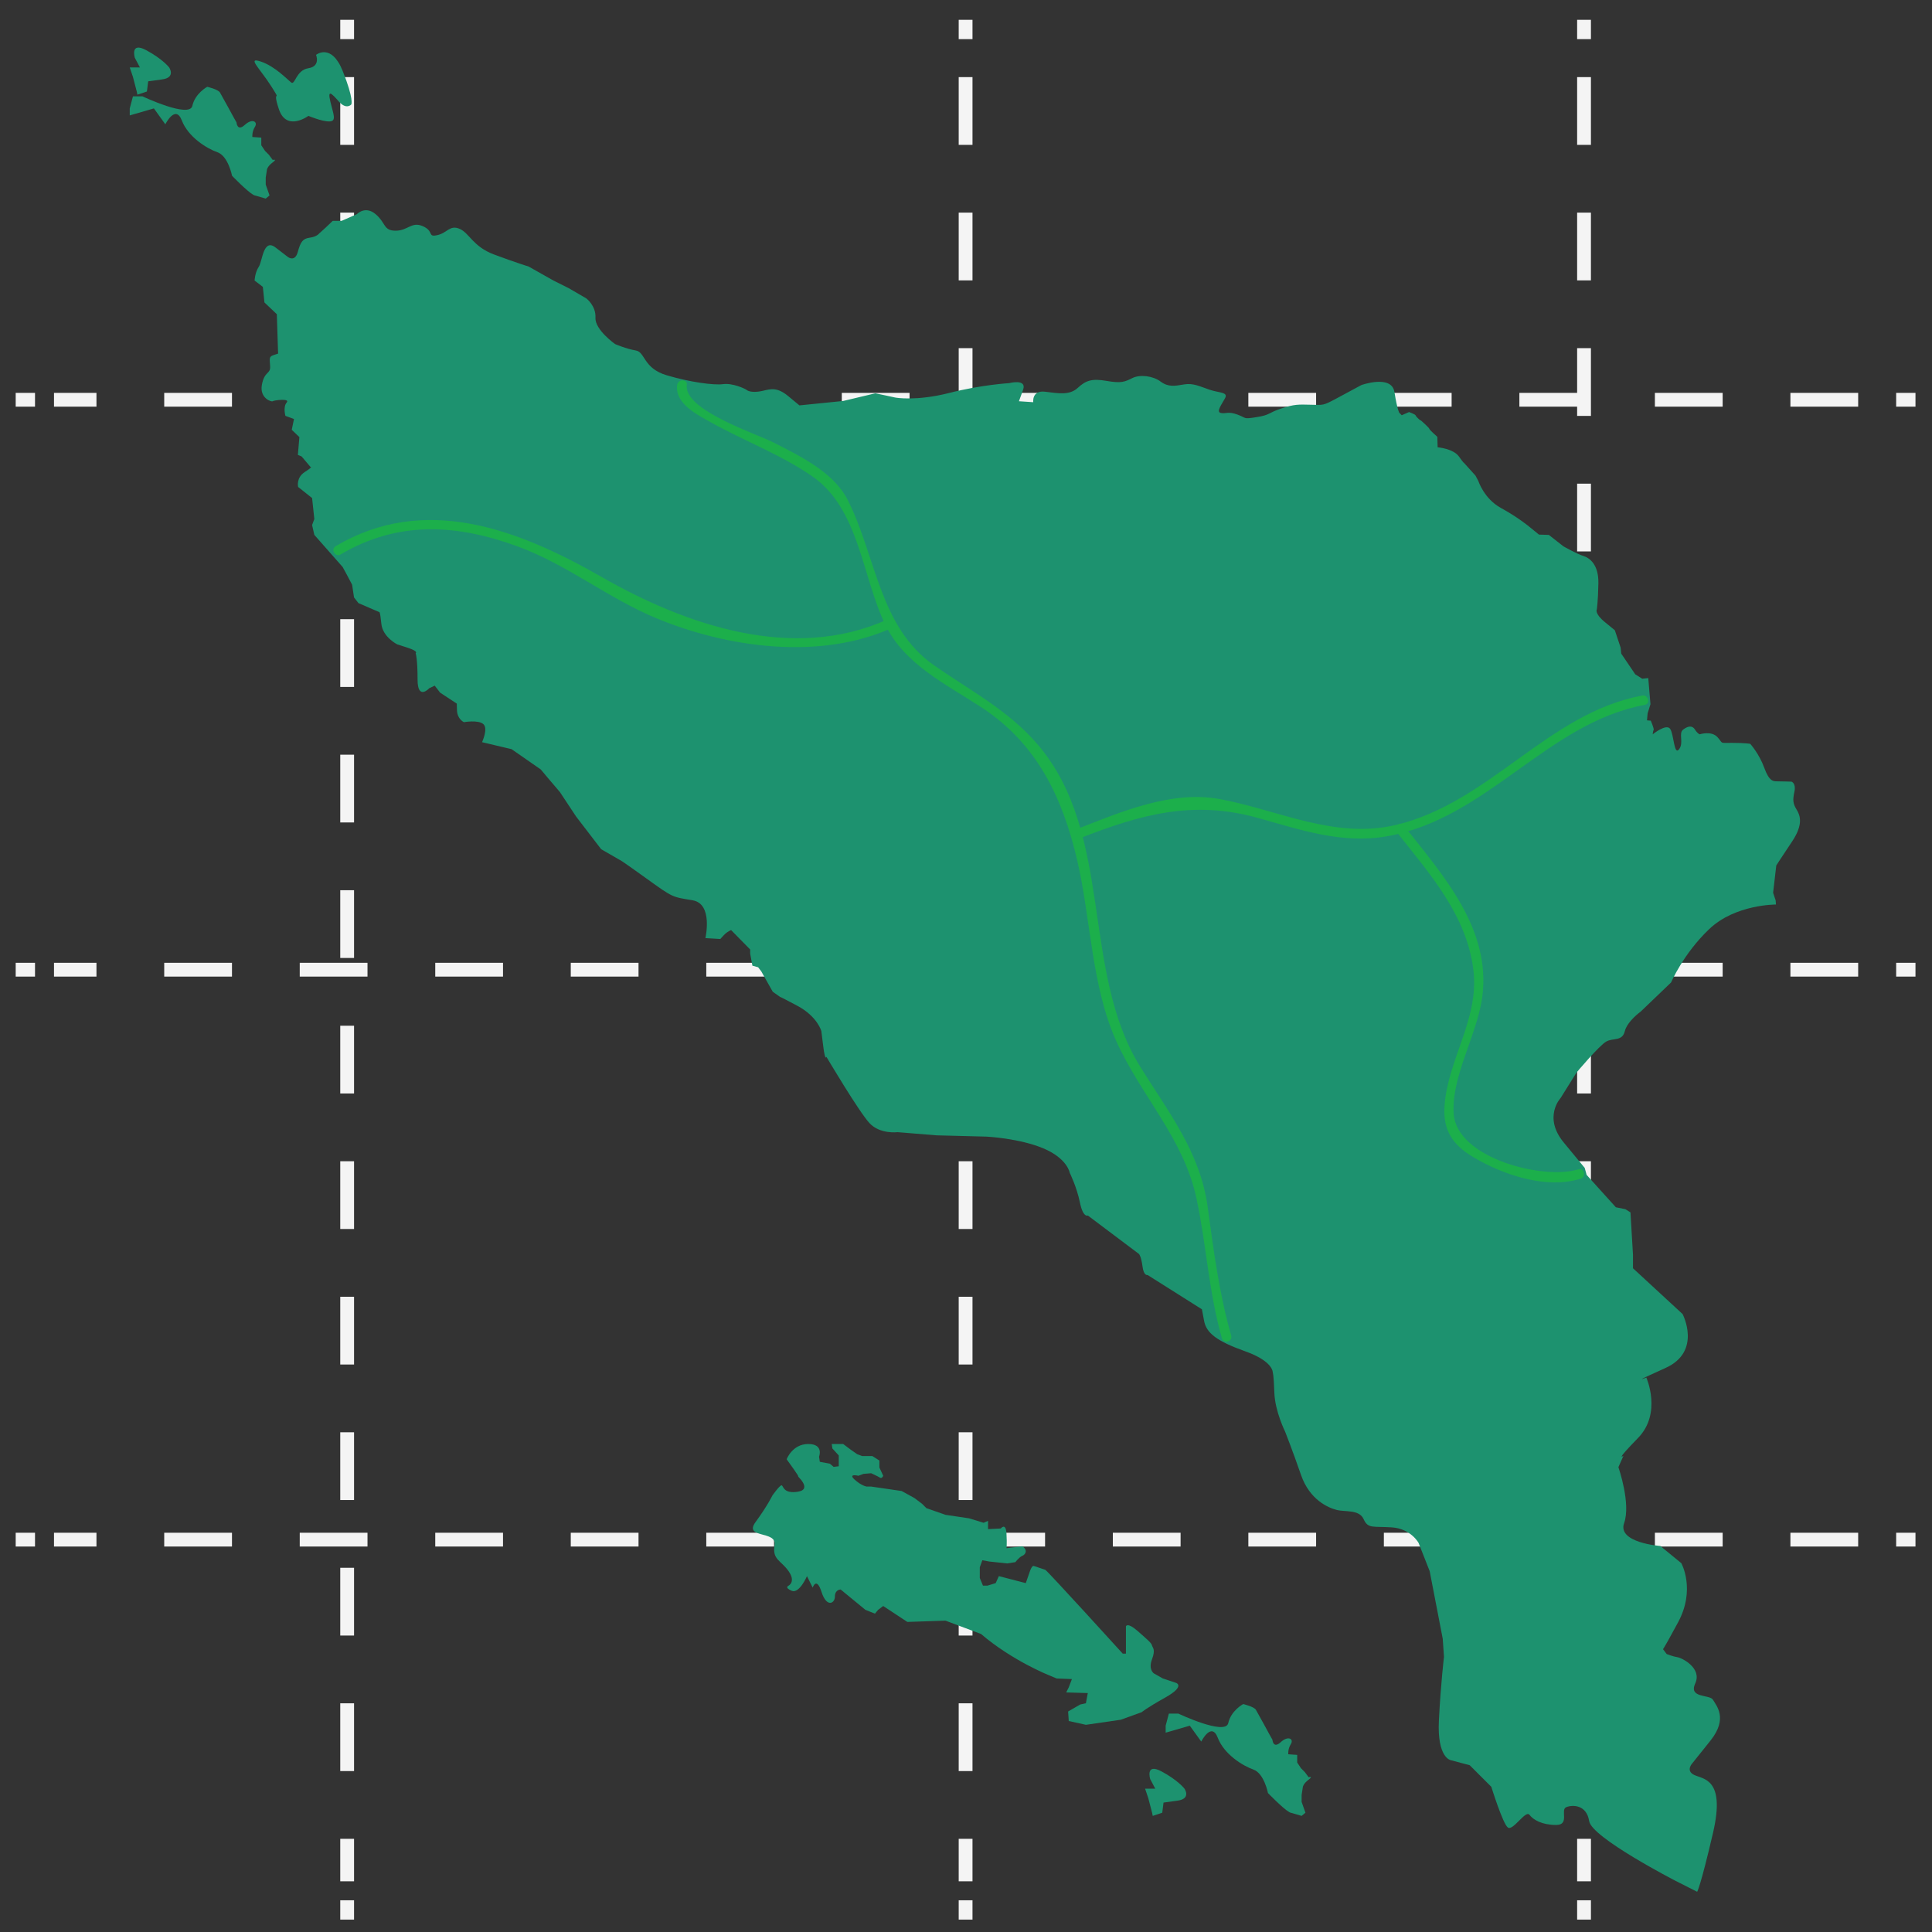 <svg width="140" height="140" viewBox="0 0 140 140" fill="none" xmlns="http://www.w3.org/2000/svg">
<rect x="0" y="0" width="140" height="140" fill="#333333" stroke="none"/>
<path d="M25.156 1.436V2.836" stroke="#F4F4F4" stroke-miterlimit="10"/>
<path d="M25.156 5.588V136.326" stroke="#F4F4F4" stroke-miterlimit="10" stroke-dasharray="4.91 4.91"/>
<path d="M25.156 137.702V139.102" stroke="#F4F4F4" stroke-miterlimit="10"/>
<path d="M69.971 1.436V2.836" stroke="#F4F4F4" stroke-miterlimit="10"/>
<path d="M69.971 5.588V136.326" stroke="#F4F4F4" stroke-miterlimit="10" stroke-dasharray="4.91 4.91"/>
<path d="M69.971 137.702V139.102" stroke="#F4F4F4" stroke-miterlimit="10"/>
<path d="M114.785 1.436V2.836" stroke="#F4F4F4" stroke-miterlimit="10"/>
<path d="M114.785 5.588V136.326" stroke="#F4F4F4" stroke-miterlimit="10" stroke-dasharray="4.91 4.91"/>
<path d="M114.785 137.702V139.102" stroke="#F4F4F4" stroke-miterlimit="10"/>
<path d="M138.803 70.268H137.403" stroke="#F4F4F4" stroke-miterlimit="10"/>
<path d="M134.65 70.268H3.913" stroke="#F4F4F4" stroke-miterlimit="10" stroke-dasharray="4.91 4.91"/>
<path d="M2.537 70.268H1.137" stroke="#F4F4F4" stroke-miterlimit="10"/>
<path d="M138.803 111.568H137.403" stroke="#F4F4F4" stroke-miterlimit="10"/>
<path d="M134.65 111.568H3.913" stroke="#F4F4F4" stroke-miterlimit="10" stroke-dasharray="4.91 4.91"/>
<path d="M2.537 111.568H1.137" stroke="#F4F4F4" stroke-miterlimit="10"/>
<path d="M138.803 28.969H137.403" stroke="#F4F4F4" stroke-miterlimit="10"/>
<path d="M134.65 28.969H3.913" stroke="#F4F4F4" stroke-miterlimit="10" stroke-dasharray="4.91 4.91"/>
<path d="M2.537 28.969H1.137" stroke="#F4F4F4" stroke-miterlimit="10"/>
<path d="M121.419 136.294C121.419 136.294 115.341 133.163 115.157 131.966C114.972 130.77 113.959 130.77 113.499 130.953C113.039 131.138 113.776 132.243 112.763 132.243C111.749 132.243 111.105 131.876 110.83 131.506C110.554 131.139 109.632 132.703 109.264 132.428C108.895 132.151 108.067 129.48 108.067 129.48L106.501 127.915L105.12 127.547C105.12 127.547 104.131 127.383 104.268 124.667C104.407 121.951 104.637 120.062 104.637 120.062L104.545 118.744L103.602 113.86L102.796 111.808C102.796 111.808 102.243 110.772 100.861 110.68C99.48 110.588 99.134 110.796 98.812 110.081C98.49 109.369 97.476 109.575 96.856 109.414C96.234 109.254 94.9 108.678 94.278 106.882C93.656 105.087 93.126 103.746 93.126 103.746C93.126 103.746 92.391 102.272 92.344 100.914C92.298 99.556 92.229 99.46 92.229 99.46C92.229 99.46 92.298 98.655 90.227 97.918C88.154 97.182 87.417 96.58 87.256 95.729C87.095 94.877 87.095 94.877 87.095 94.877L83.159 92.391C83.159 92.391 82.881 92.482 82.79 91.769C82.699 91.055 82.538 90.87 82.538 90.87L78.831 88.082C78.831 88.082 78.486 88.264 78.255 87.137C78.025 86.009 77.52 84.993 77.52 84.993C77.52 84.993 77.358 83.953 75.608 83.216C73.86 82.48 71.489 82.364 71.489 82.364L67.874 82.271L65.041 82.041C65.041 82.041 63.776 82.202 63.017 81.397C62.256 80.591 59.885 76.582 59.885 76.582C59.885 76.582 59.794 76.928 59.656 75.823C59.517 74.717 59.517 74.717 59.517 74.717C59.517 74.717 59.241 73.659 57.768 72.877C56.295 72.094 56.547 72.255 56.547 72.255L55.995 71.864L55.167 70.391L54.937 70.092L54.522 69.977L54.36 69.101V68.803L52.98 67.399C52.98 67.399 52.703 67.491 52.451 67.767C52.197 68.043 52.197 68.043 52.197 68.043L51.115 67.979C51.115 67.979 51.69 65.493 50.194 65.24C48.698 64.986 48.812 65.078 46.833 63.651C44.853 62.223 44.923 62.321 44.923 62.321L43.564 61.538L41.745 59.167L40.572 57.394L39.65 56.312L39.189 55.76L37.072 54.288L34.931 53.781C34.931 53.781 35.392 52.791 35.023 52.47C34.654 52.147 33.618 52.331 33.618 52.331C33.618 52.331 33.135 52.124 33.113 51.456C33.089 50.789 33.113 50.995 33.113 50.995L31.893 50.192L31.501 49.685L31.11 49.869C31.11 49.869 30.259 50.79 30.259 49.249C30.259 47.705 30.12 47.337 30.12 47.337C30.12 47.337 30.35 47.2 29.567 46.947C28.785 46.694 28.785 46.694 28.785 46.694C28.785 46.694 27.726 46.165 27.634 45.198C27.542 44.23 27.473 44.35 27.473 44.35L25.976 43.705L25.654 43.291L25.515 42.37L25.102 41.587L24.825 41.081L22.777 38.759L22.616 38.047L22.777 37.61L22.616 36.091L21.603 35.286C21.603 35.286 21.441 34.617 22.086 34.203C22.73 33.788 22.5 33.836 22.5 33.836L21.856 33.076L21.585 32.963L21.695 31.674L21.142 31.145L21.303 30.362L20.682 30.135C20.682 30.135 20.498 29.49 20.774 29.168C21.05 28.845 19.83 29.007 19.761 29.075C19.692 29.145 18.794 28.868 18.978 27.878C19.162 26.888 19.599 27.119 19.576 26.566C19.553 26.014 19.462 25.852 19.807 25.738C20.152 25.623 20.152 25.623 20.152 25.623L20.06 22.768L19.162 21.917L19.047 20.789L18.449 20.329C18.449 20.329 18.472 19.753 18.748 19.34C19.024 18.925 19.07 17.244 19.968 17.935C20.866 18.625 20.866 18.625 20.866 18.625C20.866 18.625 21.372 19.017 21.579 18.258C21.787 17.499 21.948 17.291 22.454 17.222C22.961 17.153 23.122 16.923 23.122 16.923L23.606 16.487L24.111 16.003H24.756L25.861 15.52C25.861 15.52 26.459 14.876 27.219 15.52C27.979 16.164 27.771 16.717 28.67 16.717C29.568 16.717 29.822 16.027 30.65 16.395C31.478 16.764 30.949 17.2 31.686 17.04C32.422 16.878 32.584 16.281 33.297 16.579C34.011 16.878 34.264 17.869 35.806 18.444C37.349 19.019 38.315 19.319 38.315 19.319L40.111 20.332L41.216 20.885L42.483 21.621C42.483 21.621 43.196 22.15 43.15 23.026C43.104 23.9 44.577 24.936 44.577 24.936C44.577 24.936 45.382 25.282 46.074 25.397C46.764 25.511 46.603 26.686 48.306 27.192C50.01 27.698 51.736 27.928 52.403 27.836C53.071 27.745 53.992 28.157 54.13 28.273C54.269 28.387 54.706 28.457 55.281 28.319C55.857 28.181 56.318 28.041 57.123 28.709C57.929 29.376 57.929 29.376 57.929 29.376L61.105 29.055L63.43 28.501C63.43 28.501 64.766 28.777 64.835 28.8C64.904 28.824 66.423 29.076 68.771 28.478C71.119 27.879 73.122 27.764 73.122 27.764C73.122 27.764 74.435 27.419 74.136 28.247C73.836 29.076 73.836 29.076 73.836 29.076L74.873 29.145C74.873 29.145 74.757 28.27 75.724 28.385C76.692 28.501 77.497 28.662 78.095 28.11C78.694 27.558 79.131 27.419 80.191 27.602C81.25 27.787 81.502 27.672 82.055 27.396C82.607 27.12 83.552 27.235 84.103 27.65C84.656 28.064 85.14 27.971 85.807 27.856C86.475 27.741 86.981 28.018 87.672 28.247C88.362 28.478 89.007 28.408 88.777 28.846C88.547 29.284 88.087 29.859 88.478 29.927C88.869 29.997 88.985 29.791 89.675 30.043C90.365 30.296 90.043 30.388 91.057 30.227C92.07 30.066 91.862 29.927 92.829 29.606C93.797 29.284 94.095 29.306 94.992 29.329C95.891 29.352 95.868 29.399 96.812 28.893C97.755 28.386 98.652 27.902 98.652 27.902C98.652 27.902 100.84 27.12 101.046 28.408C101.254 29.698 101.393 29.905 101.393 29.905L101.576 30.089L102.105 29.859C102.105 29.859 102.566 30.02 102.589 30.112C102.612 30.204 102.888 30.434 102.888 30.434L102.98 30.48C102.98 30.48 103.555 30.986 103.578 31.078C103.602 31.17 104.154 31.653 104.154 31.653L104.177 32.412C104.177 32.412 105.305 32.504 105.719 33.079C106.133 33.655 106.065 33.517 106.065 33.517L106.916 34.461L107.124 34.85C107.124 34.85 107.538 36.138 108.758 36.806C109.978 37.473 110.783 38.14 110.783 38.14L111.52 38.739L112.234 38.761L113.293 39.59C113.293 39.59 114.26 40.141 114.719 40.28C115.181 40.417 115.847 40.898 115.825 42.256C115.802 43.614 115.71 44.167 115.71 44.167C115.71 44.167 115.526 44.465 116.332 45.11C117.137 45.754 117.022 45.685 117.022 45.685L117.436 46.928L117.482 47.365L118.495 48.861L119.002 49.183L119.439 49.136L119.599 51.026L119.393 51.693L119.347 52.199L119.623 52.222C119.623 52.222 119.875 52.82 119.83 52.889C119.784 52.958 119.761 53.211 119.761 53.211C119.761 53.211 120.752 52.405 121.028 52.82C121.303 53.234 121.303 54.776 121.671 54.293C122.04 53.81 121.603 53.142 121.971 52.866C122.339 52.59 122.637 52.567 122.823 52.866C123.007 53.165 123.166 53.211 123.166 53.211C123.166 53.211 124.018 52.935 124.456 53.418C124.893 53.901 124.548 53.832 125.515 53.832C126.483 53.832 126.829 53.901 126.829 53.901C126.829 53.901 127.473 54.614 127.841 55.628C128.208 56.641 128.509 56.618 128.785 56.618C129.06 56.618 129.821 56.641 129.821 56.641C129.821 56.641 130.166 56.755 130.028 57.377C129.891 57.998 129.936 58.251 130.189 58.666C130.443 59.079 130.696 59.724 129.869 60.967C129.039 62.209 128.716 62.715 128.716 62.715L128.486 64.694L128.671 65.246L128.693 65.545C128.693 65.545 125.746 65.526 123.86 67.322C121.971 69.117 121.097 71.189 121.097 71.189L118.887 73.307C118.887 73.307 117.919 73.998 117.736 74.734C117.552 75.471 116.907 75.195 116.401 75.471C115.894 75.747 114.237 77.726 114.237 77.726L113.086 79.568C113.086 79.568 111.796 80.949 113.314 82.789C114.835 84.632 114.835 84.632 114.835 84.632L114.972 85.137L117.091 87.484L117.781 87.623L118.15 87.853L118.333 90.938V91.904L121.925 95.219C121.925 95.219 123.352 97.934 120.681 99.132C118.01 100.33 119.3 99.825 119.3 99.825C119.3 99.825 120.45 102.403 118.7 104.199C116.952 105.994 117.643 105.489 117.643 105.489L117.275 106.318C117.275 106.318 118.196 108.943 117.69 110.37C117.182 111.797 120.313 112.028 120.313 112.028L121.834 113.273C121.834 113.273 122.891 115.163 121.602 117.555C120.313 119.95 120.496 119.488 120.496 119.488L120.772 119.857C120.772 119.857 121.234 120.04 121.556 120.088C121.878 120.135 123.351 120.876 122.845 121.982C122.338 123.087 123.903 122.764 124.134 123.179C124.365 123.593 125.238 124.515 123.95 126.127C122.661 127.738 122.661 127.738 122.661 127.738C122.661 127.738 122.11 128.291 122.754 128.613C123.397 128.934 125.055 128.844 124.134 132.804C123.213 136.763 122.983 137.085 122.983 137.085L121.419 136.294Z" fill="#1D926F"/>
<path d="M57.14 114.905C57.14 114.905 57.693 114.629 57.14 113.846C56.588 113.063 55.943 113.018 56.128 111.958C56.312 110.9 53.872 111.499 54.746 110.301C55.621 109.104 55.971 108.368 55.971 108.368C55.971 108.368 56.496 107.631 56.634 107.631C56.772 107.631 56.726 108.276 57.832 108.092C58.937 107.908 57.648 106.848 57.832 106.986C58.015 107.124 57.003 105.744 57.003 105.744C57.003 105.744 57.417 104.638 58.568 104.638C59.72 104.638 59.351 105.559 59.351 105.559L59.407 105.927L60.134 106.065L60.41 106.295L60.779 106.249V105.466L60.318 104.961L60.272 104.638H60.779H61.1L61.653 105.053L62.114 105.375L62.482 105.513H63.218L63.724 105.836V106.342L64.001 106.94C64.001 106.94 63.908 107.169 63.77 107.078C63.632 106.986 63.125 106.756 63.125 106.756L62.573 106.802L62.205 106.94C62.205 106.94 61.422 106.756 61.929 107.216C62.435 107.676 62.804 107.722 62.804 107.722H63.126L65.336 108.044L66.257 108.55L66.809 108.965L67.132 109.287L68.513 109.77L70.217 110.023L71.276 110.346L71.598 110.207V110.806L72.519 110.76C72.519 110.76 72.887 110.299 72.933 111.129C72.979 111.956 72.933 112.188 72.933 112.188L74.084 112.049C74.499 112.325 74.314 112.647 74.084 112.739C73.855 112.831 73.578 113.199 73.578 113.199L72.98 113.291L71.691 113.154L71.184 113.061L71 113.569V114.351L71.23 114.902H71.552L72.151 114.719L72.381 114.212L74.331 114.719L74.637 113.844C74.637 113.844 74.775 113.429 74.913 113.476C75.051 113.522 75.603 113.706 75.742 113.752C75.88 113.799 81.359 119.83 81.359 119.83H81.589V117.85C81.589 117.85 81.68 117.528 82.417 118.172C83.153 118.817 83.43 119.047 83.477 119.231C83.522 119.416 83.753 119.507 83.477 120.245C83.2 120.981 83.61 121.258 83.61 121.258L84.259 121.626L85.226 121.949C85.226 121.949 85.916 122.179 84.444 123.007C82.971 123.836 82.74 124.067 82.74 124.067L81.221 124.618L78.689 124.986L77.446 124.711L77.4 124.02L78.275 123.515L78.689 123.422L78.826 122.686L77.26 122.64L77.445 122.273L77.675 121.673L76.57 121.629L76.018 121.398C76.018 121.398 73.347 120.339 71.091 118.405L68.513 117.438L65.75 117.531L64 116.378L63.632 116.655L63.402 116.931L62.712 116.655L60.916 115.181C60.916 115.181 60.501 115.181 60.501 115.688C60.501 116.194 59.903 116.516 59.534 115.365C59.166 114.214 58.89 115.044 58.89 115.044L58.476 114.214C58.476 114.214 57.924 115.504 57.37 115.274C56.818 115.044 57.14 114.905 57.14 114.905Z" fill="#1D926F"/>
<path d="M93.539 131.358C93.505 131.354 93.463 131.335 93.412 131.304C92.958 131.045 91.881 129.93 91.881 129.93C91.881 129.93 91.606 128.503 90.822 128.227C90.039 127.95 88.704 127.122 88.244 125.924C87.783 124.728 87.047 126.201 87.047 126.201L86.218 125.05L84.468 125.556V125.05L84.7 124.175H85.39C85.39 124.175 88.797 125.787 89.003 124.865C89.211 123.944 90.087 123.483 90.087 123.483C90.087 123.483 90.868 123.668 91.007 123.898C91.146 124.127 92.02 125.74 92.02 125.74L92.204 126.062C92.204 126.062 92.249 126.753 92.803 126.247C93.355 125.74 93.77 126.015 93.539 126.385C93.309 126.753 93.355 127.121 93.355 127.121L94 127.166V127.719L94.275 128.133L94.551 128.41L94.828 128.784C94.828 128.784 95.197 128.685 94.828 128.962C94.459 129.237 94.414 129.468 94.414 129.468L94.321 130.066V130.572L94.597 131.355L94.321 131.585L93.539 131.358Z" fill="#1D926F"/>
<path d="M83.485 131.358L83.208 130.298L82.978 129.615H83.714L83.347 128.916C83.347 128.916 82.979 127.722 84.175 128.367C85.373 129.009 85.833 129.615 85.833 129.615C85.833 129.615 86.339 130.345 85.327 130.482C84.314 130.621 84.314 130.621 84.314 130.621L84.221 131.358L83.531 131.587L83.485 131.358Z" fill="#1D926F"/>
<path d="M22.35 8.396C22.35 8.396 20.762 9.57 20.209 7.912C19.657 6.255 20.485 7.567 19.657 6.255C18.828 4.943 17.861 4.114 18.898 4.459C19.933 4.805 20.831 5.772 21.106 5.979C21.383 6.186 21.452 5.08 22.35 4.943C23.248 4.805 22.902 3.976 22.902 3.976C22.902 3.976 24.007 3.078 24.836 5.15C25.664 7.221 25.457 7.567 25.457 7.567C25.457 7.567 25.112 7.981 24.559 7.36C24.007 6.738 23.731 6.462 23.938 7.36C24.146 8.258 24.421 8.789 23.869 8.799C23.317 8.809 22.35 8.396 22.35 8.396Z" fill="#1D926F"/>
<path d="M18.473 14.164C18.44 14.16 18.397 14.141 18.346 14.111C17.892 13.852 16.815 12.737 16.815 12.737C16.815 12.737 16.54 11.309 15.756 11.033C14.973 10.757 13.639 9.928 13.177 8.732C12.717 7.534 11.981 9.007 11.981 9.007L11.152 7.856L9.402 8.363V7.856L9.634 6.981H10.324C10.324 6.981 13.731 8.593 13.937 7.672C14.145 6.75 15.02 6.29 15.02 6.29C15.02 6.29 15.803 6.474 15.94 6.705C16.079 6.934 16.954 8.546 16.954 8.546L17.138 8.869C17.138 8.869 17.184 9.559 17.736 9.053C18.288 8.546 18.703 8.822 18.473 9.191C18.243 9.559 18.288 9.927 18.288 9.927L18.934 9.973V10.526L19.209 10.939L19.486 11.216L19.761 11.59C19.761 11.59 20.131 11.492 19.761 11.768C19.393 12.043 19.347 12.274 19.347 12.274L19.256 12.873V13.378L19.532 14.161L19.256 14.391L18.473 14.164Z" fill="#1D926F"/>
<path d="M9.909 6.63L9.633 5.57L9.402 4.887H10.139L9.771 4.189C9.771 4.189 9.403 2.995 10.6 3.639C11.797 4.282 12.257 4.887 12.257 4.887C12.257 4.887 12.763 5.617 11.75 5.754C10.738 5.893 10.738 5.893 10.738 5.893L10.646 6.63L9.956 6.86L9.909 6.63Z" fill="#1D926F"/>
<path d="M49.069 27.896C48.895 29.251 50.529 30.054 51.501 30.598C53.926 31.956 56.534 32.916 58.837 34.499C62.278 36.863 62.454 41.778 64.162 45.291C65.557 48.159 68.606 49.61 71.138 51.27C75.155 53.902 77.005 57.815 78.061 62.354C79.041 66.566 79.095 71.463 80.882 75.428C82.684 79.427 85.769 82.463 86.708 86.873C87.425 90.245 87.587 93.627 88.543 96.969C88.667 97.402 89.343 97.218 89.218 96.783C88.342 93.721 87.945 90.616 87.514 87.468C86.97 83.484 84.685 80.613 82.628 77.303C78.291 70.325 80.749 60.46 75.21 53.967C73.088 51.48 70.328 50.056 67.688 48.215C63.698 45.432 63.476 40.25 61.42 36.212C60.4 34.208 57.947 33.035 56.056 32.067C54.804 31.425 49.532 29.724 49.768 27.895C49.827 27.45 49.127 27.455 49.069 27.896Z" fill="#1CAF4B"/>
<path d="M78.245 60.747C82.64 59.027 86.416 57.956 91.125 59.263C94.23 60.126 97.231 61.176 100.505 60.6C107.774 59.322 112.095 52.4 119.185 51.078C119.628 50.996 119.44 50.321 118.999 50.403C112.162 51.678 107.964 58.158 101.156 59.778C96.75 60.827 92.669 58.715 88.439 57.913C84.916 57.247 81.258 58.82 78.059 60.072C77.643 60.234 77.824 60.911 78.245 60.747Z" fill="#1CAF4B"/>
<path d="M24.681 40.179C28.857 37.711 33.11 37.978 37.535 39.605C41.1 40.916 44.074 43.352 47.548 44.794C52.723 46.943 59.432 47.873 64.679 45.483C65.089 45.297 64.733 44.693 64.326 44.879C57.473 47.999 49.669 45.285 43.599 41.811C37.57 38.36 30.806 35.746 24.328 39.575C23.939 39.804 24.292 40.41 24.681 40.179Z" fill="#1CAF4B"/>
<path d="M101.226 60.313C103.616 63.338 106.301 66.34 106.772 70.322C107.188 73.846 104.904 76.78 104.675 80.148C104.555 81.903 105.263 82.962 106.756 83.848C108.954 85.154 112.055 86.19 114.546 85.412C114.976 85.278 114.792 84.602 114.36 84.737C111.857 85.518 105.548 83.944 105.338 80.694C105.165 78.017 107.032 74.977 107.404 72.294C108.089 67.334 104.573 63.428 101.722 59.818C101.442 59.464 100.95 59.963 101.226 60.313Z" fill="#1CAF4B"/>
</svg>
